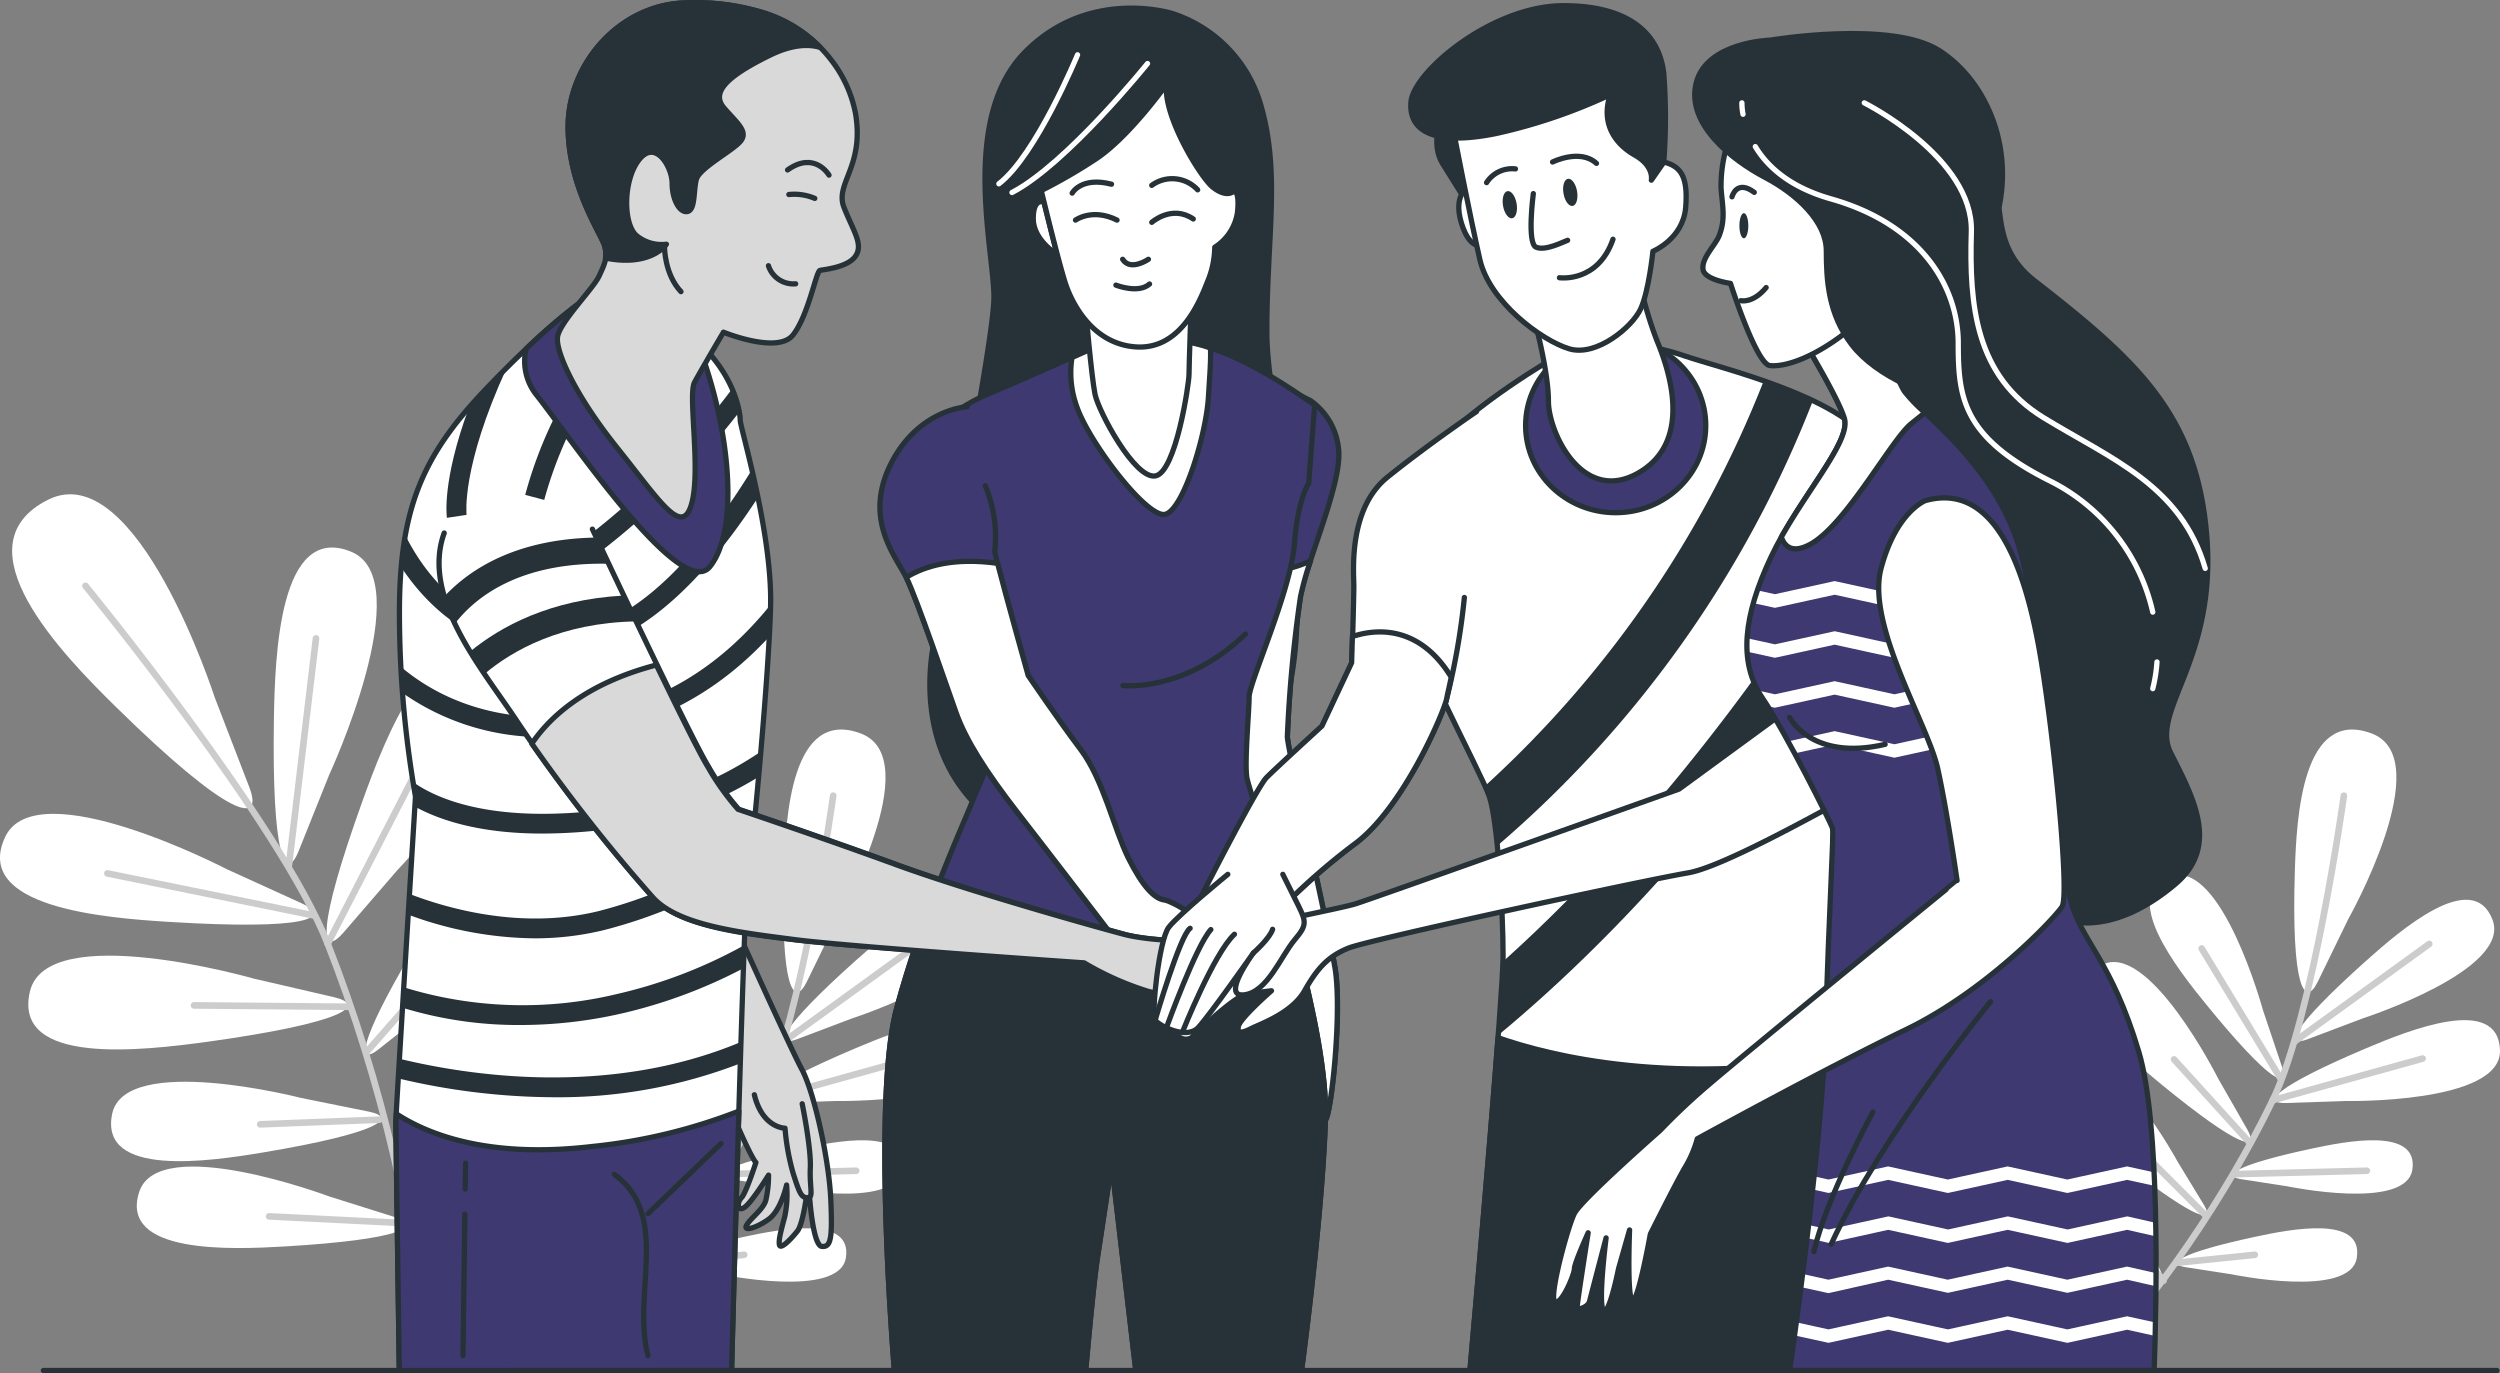 <svg xmlns="http://www.w3.org/2000/svg" xmlns:xlink="http://www.w3.org/1999/xlink" width="472.968" height="259.809" viewBox="0 0 472.968 259.809"><rect x="0" y="0" width="472.968" height="259.809" fill="#808080" stroke="none"/><defs><clipPath id="clip-path"><path id="Path_1462" data-name="Path 1462" d="M171.74,334.59s9.923,22.029,12.292,26.469,5.123,17.08,5.458,24.584,0,9.055-1.7,8.881-2.394-9.563-2.394-11.1v-2.381s-.856,8.868-2.22,10.58-3.25,3.585-3.411,2.568.335-2.741,1.017-5.3a20.207,20.207,0,0,0,.347-5.979s-1.029,4.775-3.411,6.487-4.961,2.394-4.106,1.029,3.076-2.9,3.585-4.614a21.482,21.482,0,0,0,.521-4.775s-3.25,5.284-4.614,6.14-1.364-1.017-.509-1.873,2.729-6.661,2.729-6.661-.521-.347-2.9-5.631-3.721-14.524-4.44-18.109-2.047-8.36-2.047-8.36l-13.148-22.029s-1.029-5.3,3.92-6.2S171.74,334.59,171.74,334.59Z" transform="translate(-152.698 -318.282)" fill="#fff" stroke="#263238" stroke-linecap="round" stroke-linejoin="round" stroke-width="1"></path></clipPath><clipPath id="clip-path-2"><path id="Path_1466" data-name="Path 1466" d="M179.755,358.332s1.712,8.372,1.538,12.118.682,5.644-.521,5.644-1.526-.856-2.729-4.614a44.058,44.058,0,0,1-1.538-8.534s-4.267,0-5.8-6.326" transform="translate(-170.7 -356.62)" fill="#fff" stroke="#263238" stroke-linecap="round" stroke-linejoin="round" stroke-width="1"></path></clipPath><clipPath id="clip-path-3"><path id="Path_1482" data-name="Path 1482" d="M263.573,343.351c-1.352,0-9.786,0-14.884-1.352s-29.136-8.075-42.966-13.135-29.954-10.493-29.954-10.493a48.885,48.885,0,0,1-5.743-8.1c-1.526-2.481-5.52-10.58-9.7-19.2-13.458,3.523-20.23,9.923-23.567,14.884a324.772,324.772,0,0,0,22.81,28.975c4.726,5.4,16.534,6.747,27,8.1s54.687,4.391,54.687,4.391a55.813,55.813,0,0,0,12.155,5.4c5.4,1.352,8.434,1.687,12.143.335s11.486-2.022,13.842-2.692,3.721-2.034,2.7-2.7S264.975,343.351,263.573,343.351Z" transform="translate(-136.76 -291.07)" fill="#fff" stroke="#263238" stroke-linecap="round" stroke-linejoin="round" stroke-width="1"></path></clipPath><clipPath id="clip-path-4"><path id="Path_1489" data-name="Path 1489" d="M178.665,191.676a25.638,25.638,0,0,1,13.793,9.2,23.728,23.728,0,0,1,4.626,10.245c1.65,10.047-4.006,13.148-2.183,17.712s3.647,6.934,2.183,9.129-6.016,2.555-6.747,2.741-2.2,8.571-5.11,12.23-13.148-.546-13.148-.546-4.192,7.12-5.47,9.489,1.24,16.608-.558,23-6.016-.546-14.053-10.58-11.684-18.258-11.312-21,6.747-9.129,7.851-11.5,1.637-3.473,1.092-5.656-6.934-11.163-6.934-22.636,9.117-22.45,21.173-23.368a44.194,44.194,0,0,1,14.8,1.538Z" transform="translate(-140.659 -190.043)" fill="#fff" stroke="#263238" stroke-linecap="round" stroke-linejoin="round" stroke-width="1"></path></clipPath><clipPath id="clip-path-5"><path id="Path_1522" data-name="Path 1522" d="M338.278,336.648c.323.967-.645,14.574-1.3,38.228-.5,18.146-4.8,50.4-6.785,64.411h68.951c.5-14.214,1.116-46.724-2.878-60.207-5.185-17.489-11.014-21.086-12.949-28.826s-4.862-50.544-9.724-66.743-19.436-25.923-21.706-29.483-9.4-24.3-9.4-24.3l-12.3,10.369s9.067,14.574,10.369,19.114-8.757,15.219-13.929,26.246-6.2,19.759-1.625,26.556S337.956,335.668,338.278,336.648Z" transform="translate(-322.083 -229.73)" fill="#3e3a71" stroke="#263238" stroke-linecap="round" stroke-linejoin="round" stroke-width="1"></path></clipPath></defs><g id="Team_spirit-bro" data-name="Team spirit-bro" transform="translate(-55.644 -189.542)"><g id="freepik--Plants--inject-113" transform="translate(55.644 283.009)"><path id="Path_1432" data-name="Path 1432" d="M342.577,332.489c-2.481,6.2-5.11,1.24-4.7-24.881.2-12.23,1.054-37.21,14.587-31.716,12.986,5.284-4.13,42.234-4.13,42.234Zm18.605,3.721s28.193-29.384,17.613-38.6c-11-9.6-19.932,13.755-24.088,25.266-8.856,24.547-8.037,30.116-3.634,25.043Zm5.941,26.37s25.812-18.382,19.064-26.965c-7.02-8.931-17.228,7.641-22.078,15.827-10.332,17.489-10.506,21.867-6.413,18.605Zm6.983,26.3s25.824-18.382,19.077-26.965c-7.033-8.931-17.241,7.628-22.078,15.827-10.332,17.476-10.518,21.867-6.413,18.605Zm-45.074-52.864s-36.131-18.8-42-6.065c-6.115,13.259,18.8,15.269,31.009,16.013,26.047,1.612,31.17-.744,25.067-3.547Zm5.085,20.689s-39.145-11.238-42.37,2.419c-3.349,14.2,21.47,11.163,33.589,9.526,25.849-3.6,30.389-6.921,23.852-8.459Zm8.955,22.574s-33.353-8.608-35.772,3.014c-2.481,12.093,18.419,8.993,28.627,7.281,21.768-3.647,25.539-6.561,19.982-7.7ZM348.3,397.88s-32.249-12.106-35.883-.806c-3.783,11.771,17.365,10.9,27.685,10.282,22.041-1.315,26.047-3.808,20.677-5.544Zm-21.619-94.428s-14.723-45.769-31.443-37.446c-17.365,8.682,2.7,29.285,12.763,39.17,21.446,21.086,28.082,22.55,25.266,15.194Z" transform="translate(-0.258 -264.994)" fill="#fff"></path><path id="Path_1433" data-name="Path 1433" d="M299.1,279s36.987,45.124,45.831,67.711c10.171,25.961,17.092,55.2,18.469,79.382" transform="translate(2.871 -261.628)" fill="none" stroke="#ccc" stroke-linecap="round" stroke-linejoin="round" stroke-width="1.252"></path><line id="Line_163" data-name="Line 163" y1="43.028" x2="5.147" transform="translate(340.434 27.307)" fill="none" stroke="#ccc" stroke-linecap="round" stroke-linejoin="round" stroke-width="1.252"></line><line id="Line_164" data-name="Line 164" y1="36.169" x2="18.605" transform="translate(347.802 48.901)" fill="none" stroke="#ccc" stroke-linecap="round" stroke-linejoin="round" stroke-width="1.252"></line><line id="Line_165" data-name="Line 165" x1="38.972" y1="7.938" transform="translate(306.114 71.773)" fill="none" stroke="#ccc" stroke-linecap="round" stroke-linejoin="round" stroke-width="1.252"></line><line id="Line_166" data-name="Line 166" y1="26.097" x2="22.909" transform="translate(355.12 79.501)" fill="none" stroke="#ccc" stroke-linecap="round" stroke-linejoin="round" stroke-width="1.252"></line><line id="Line_167" data-name="Line 167" x1="29.409" y1="0.26" transform="translate(322.511 96.742)" fill="none" stroke="#ccc" stroke-linecap="round" stroke-linejoin="round" stroke-width="1.252"></line><line id="Line_168" data-name="Line 168" x1="22.562" y2="0.881" transform="translate(335.026 118.361)" fill="none" stroke="#ccc" stroke-linecap="round" stroke-linejoin="round" stroke-width="1.252"></line><line id="Line_169" data-name="Line 169" y1="16.1" x2="12.081" transform="translate(362.215 115.88)" fill="none" stroke="#ccc" stroke-linecap="round" stroke-linejoin="round" stroke-width="1.252"></line><line id="Line_170" data-name="Line 170" x1="26.395" y1="1.315" transform="translate(336.713 136.656)" fill="none" stroke="#ccc" stroke-linecap="round" stroke-linejoin="round" stroke-width="1.252"></line><path id="Path_1434" data-name="Path 1434" d="M417.739,359.491c-4.552,1.712-3.163-2.121,10.915-14.723,6.6-5.916,20.317-17.737,24.038-7.839,3.585,9.513-24.484,18.605-24.484,18.605Zm7.157,11.7s29.5.558,29.2-9.6c-.31-10.568-17.117-3.845-25.278-.4-17.365,7.355-19.982,10.531-15.12,10.382Zm-11.1,16.125s22.463,4.7,23.715-3.113c1.24-8.124-12.54-5.408-19.275-3.957-14.376,3.088-16.794,5.147-13.061,5.743ZM403.289,403.97s22.475,4.7,23.715-3.113c1.3-8.124-12.528-5.42-19.275-3.969-14.363,3.088-16.844,5.147-13.123,5.743Zm5.966-49.961s-7.765-28.466-17.365-25.328c-10.059,3.262,1.129,17.514,6.735,24.373,11.945,14.649,15.715,16.211,14.2,11.585Zm-8.509,12.875s-13.259-26.345-22.1-21.359c-9.216,5.209,4.577,16.943,11.424,22.55,14.624,11.982,18.605,12.763,16.236,8.534Zm-7.6,15.852s-11.821-21.967-19.188-17.539c-7.665,4.614,4.267,14.214,10.2,18.8,12.639,9.786,16.038,10.357,13.917,6.834ZM385.8,394.68s-9.427-23.108-17.216-19.486c-8.112,3.721,2.729,14.587,8.137,19.784,11.535,11.076,14.884,12.007,13.123,8.273Zm39.58-57.887s17.1-30.327,4.465-35.127c-13.148-4.961-14.252,15.839-14.562,26.047-.67,21.781,1.811,26.047,4.341,20.912Z" transform="translate(18.871 -256.361)" fill="#fff"></path><path id="Path_1435" data-name="Path 1435" d="M422.411,311s-5.817,41.849-13.483,57.664c-8.807,18.159-22.1,37.5-34.308,50.123" transform="translate(21.022 -253.937)" fill="none" stroke="#ccc" stroke-linecap="round" stroke-linejoin="round" stroke-width="1.252"></path><line id="Line_171" data-name="Line 171" y1="18.407" x2="25.415" transform="translate(434.167 85.12)" fill="none" stroke="#ccc" stroke-linecap="round" stroke-linejoin="round" stroke-width="1.252"></line><line id="Line_172" data-name="Line 172" y1="7.889" x2="28.379" transform="translate(429.95 106.801)" fill="none" stroke="#ccc" stroke-linecap="round" stroke-linejoin="round" stroke-width="1.252"></line><line id="Line_173" data-name="Line 173" x1="14.934" y1="24.633" transform="translate(416.53 85.975)" fill="none" stroke="#ccc" stroke-linecap="round" stroke-linejoin="round" stroke-width="1.252"></line><line id="Line_174" data-name="Line 174" y1="0.645" x2="25.142" transform="translate(422.632 128.023)" fill="none" stroke="#ccc" stroke-linecap="round" stroke-linejoin="round" stroke-width="1.252"></line><line id="Line_175" data-name="Line 175" x1="14.326" y1="15.777" transform="translate(411.308 106.962)" fill="none" stroke="#ccc" stroke-linecap="round" stroke-linejoin="round" stroke-width="1.252"></line><line id="Line_176" data-name="Line 176" x1="11.56" y1="11.56" transform="translate(405.491 124.687)" fill="none" stroke="#ccc" stroke-linecap="round" stroke-linejoin="round" stroke-width="1.252"></line><line id="Line_177" data-name="Line 177" y1="1.488" x2="14.512" transform="translate(412.077 143.925)" fill="none" stroke="#ccc" stroke-linecap="round" stroke-linejoin="round" stroke-width="1.252"></line><line id="Line_178" data-name="Line 178" x1="12.267" y1="14.673" transform="translate(397.056 134.151)" fill="none" stroke="#ccc" stroke-linecap="round" stroke-linejoin="round" stroke-width="1.252"></line><path id="Path_1436" data-name="Path 1436" d="M112.162,332.479c-2.481,6.2-5.11,1.24-4.7-24.881.2-12.23,1.054-37.21,14.587-31.716,13,5.284-4.13,42.234-4.13,42.234Zm18.605,3.721s28.193-29.384,17.625-38.6c-11.014-9.6-19.945,13.755-24.1,25.266-8.856,24.547-8.037,30.116-3.634,25.043Zm5.941,26.345s25.824-18.382,19.064-26.965c-7.02-8.931-17.228,7.641-22.078,15.827-10.332,17.489-10.506,21.867-6.4,18.605Zm7,26.3s25.787-18.419,19.052-26.965c-7.033-8.931-17.241,7.628-22.078,15.827-10.332,17.477-10.518,21.867-6.413,18.605ZM98.592,335.977s-36.119-18.8-42-6.065C50.479,343.171,75.4,345.18,87.6,345.925c26.047,1.612,31.158-.744,25.055-3.547Zm5.085,20.689s-39.133-11.238-42.37,2.419c-3.349,14.2,21.47,11.163,33.589,9.526,25.849-3.6,30.4-6.921,23.864-8.459Zm8.955,22.574s-33.353-8.608-35.772,3.014c-2.481,12.093,18.419,8.993,28.627,7.281,21.768-3.647,25.539-6.561,19.982-7.7Zm5.222,18.605s-32.249-12.106-35.883-.806c-3.783,11.771,17.365,10.9,27.685,10.283,22.041-1.315,26.047-3.808,20.689-5.544Zm-21.594-94.4s-14.723-45.719-31.492-37.4c-17.365,8.682,2.7,29.285,12.763,39.17,21.458,21.086,28.094,22.55,25.266,15.194Z" transform="translate(-55.644 -264.985)" fill="#fff"></path><path id="Path_1437" data-name="Path 1437" d="M68.68,279s36.987,45.124,45.831,67.711c10.171,25.961,17.092,55.2,18.469,79.382" transform="translate(-52.51 -261.628)" fill="none" stroke="#ccc" stroke-linecap="round" stroke-linejoin="round" stroke-width="1.252"></path><line id="Line_179" data-name="Line 179" y1="43.028" x2="5.135" transform="translate(54.645 27.307)" fill="none" stroke="#ccc" stroke-linecap="round" stroke-linejoin="round" stroke-width="1.252"></line><line id="Line_180" data-name="Line 180" y1="36.169" x2="18.605" transform="translate(62.001 48.901)" fill="none" stroke="#ccc" stroke-linecap="round" stroke-linejoin="round" stroke-width="1.252"></line><line id="Line_181" data-name="Line 181" x1="38.959" y1="7.938" transform="translate(20.325 71.773)" fill="none" stroke="#ccc" stroke-linecap="round" stroke-linejoin="round" stroke-width="1.252"></line><line id="Line_182" data-name="Line 182" y1="26.097" x2="22.909" transform="translate(69.319 79.501)" fill="none" stroke="#ccc" stroke-linecap="round" stroke-linejoin="round" stroke-width="1.252"></line><line id="Line_183" data-name="Line 183" x1="29.409" y1="0.26" transform="translate(36.71 96.742)" fill="none" stroke="#ccc" stroke-linecap="round" stroke-linejoin="round" stroke-width="1.252"></line><line id="Line_184" data-name="Line 184" x1="22.562" y2="0.881" transform="translate(49.225 118.361)" fill="none" stroke="#ccc" stroke-linecap="round" stroke-linejoin="round" stroke-width="1.252"></line><line id="Line_185" data-name="Line 185" y1="16.1" x2="12.081" transform="translate(76.426 115.88)" fill="none" stroke="#ccc" stroke-linecap="round" stroke-linejoin="round" stroke-width="1.252"></line><line id="Line_186" data-name="Line 186" x1="26.395" y1="1.315" transform="translate(50.912 136.656)" fill="none" stroke="#ccc" stroke-linecap="round" stroke-linejoin="round" stroke-width="1.252"></line><path id="Path_1438" data-name="Path 1438" d="M187.329,359.491c-4.552,1.712-3.163-2.121,10.915-14.723,6.611-5.916,20.317-17.737,24.038-7.839,3.585,9.513-24.484,18.605-24.484,18.605Zm7.157,11.7s29.5.558,29.2-9.6c-.31-10.568-17.117-3.845-25.278-.4-17.365,7.355-19.982,10.531-15.12,10.382Zm-11.1,16.125s22.463,4.7,23.715-3.113c1.24-8.124-12.54-5.408-19.275-3.957-14.425,3.088-16.794,5.123-13.061,5.743ZM172.829,403.97s22.475,4.7,23.715-3.113c1.3-8.124-12.528-5.42-19.263-3.969-14.388,3.1-16.807,5.16-13.061,5.755Zm5.966-49.961s-7.752-28.466-17.365-25.328c-10.059,3.262,1.116,17.514,6.723,24.373,11.945,14.649,15.715,16.211,14.2,11.585Zm-8.509,12.875s-13.259-26.345-22.1-21.359c-9.216,5.209,4.577,16.943,11.436,22.55,14.624,11.982,18.605,12.763,16.224,8.534Zm-7.6,15.852s-11.821-21.967-19.188-17.539c-7.665,4.614,4.267,14.214,10.2,18.8,12.639,9.786,16.05,10.357,13.917,6.834ZM155.34,394.68s-9.414-23.108-17.216-19.486c-8.112,3.721,2.741,14.587,8.137,19.784,11.535,11.076,14.884,12.007,13.123,8.273Zm39.58-57.887s17.117-30.327,4.478-35.127c-13.16-4.961-14.252,15.839-14.574,26.047-.657,21.781,1.811,26.047,4.341,20.912Z" transform="translate(-36.519 -256.361)" fill="#fff"></path><path id="Path_1439" data-name="Path 1439" d="M191.991,311s-5.817,41.849-13.483,57.664c-8.806,18.159-22.1,37.5-34.308,50.123" transform="translate(-34.359 -253.937)" fill="none" stroke="#ccc" stroke-linecap="round" stroke-linejoin="round" stroke-width="1.252"></path><line id="Line_187" data-name="Line 187" y1="18.407" x2="25.415" transform="translate(148.366 85.12)" fill="none" stroke="#ccc" stroke-linecap="round" stroke-linejoin="round" stroke-width="1.252"></line><line id="Line_188" data-name="Line 188" y1="7.889" x2="28.379" transform="translate(144.149 106.801)" fill="none" stroke="#ccc" stroke-linecap="round" stroke-linejoin="round" stroke-width="1.252"></line><line id="Line_189" data-name="Line 189" x1="14.934" y1="24.633" transform="translate(130.728 85.975)" fill="none" stroke="#ccc" stroke-linecap="round" stroke-linejoin="round" stroke-width="1.252"></line><line id="Line_190" data-name="Line 190" y1="0.645" x2="25.142" transform="translate(136.831 128.023)" fill="none" stroke="#ccc" stroke-linecap="round" stroke-linejoin="round" stroke-width="1.252"></line><line id="Line_191" data-name="Line 191" x1="14.326" y1="15.777" transform="translate(125.506 106.962)" fill="none" stroke="#ccc" stroke-linecap="round" stroke-linejoin="round" stroke-width="1.252"></line><line id="Line_192" data-name="Line 192" x1="11.56" y1="11.56" transform="translate(119.689 124.687)" fill="none" stroke="#ccc" stroke-linecap="round" stroke-linejoin="round" stroke-width="1.252"></line><line id="Line_193" data-name="Line 193" y1="1.488" x2="14.512" transform="translate(126.275 143.925)" fill="none" stroke="#ccc" stroke-linecap="round" stroke-linejoin="round" stroke-width="1.252"></line><line id="Line_194" data-name="Line 194" x1="12.279" y1="14.673" transform="translate(111.255 134.151)" fill="none" stroke="#ccc" stroke-linecap="round" stroke-linejoin="round" stroke-width="1.252"></line></g><g id="freepik--Characters--inject-113" transform="translate(130.531 190.043)"><path id="Path_1440" data-name="Path 1440" d="M243.361,191.9s-15.876-5.061-28.019,7.442-5.743,37.471-5.743,46.24-11.163,64.5-11.163,64.5-5.408,20.255,9.451,33.092,42.321,11.721,54.042-12.986-.707-59.934-.707-78.142,2.7-30.376-1.352-43.536A25.588,25.588,0,0,0,243.361,191.9Z" transform="translate(-96.442 -189.842)" fill="#263238" stroke="#263238" stroke-linecap="round" stroke-linejoin="round" stroke-width="1"></path><path id="Path_1441" data-name="Path 1441" d="M235.638,199.33s-15.306,19.027-25.638,24.4" transform="translate(-93.432 -187.811)" fill="none" stroke="#fff" stroke-linecap="round" stroke-linejoin="round" stroke-width="1"></path><path id="Path_1442" data-name="Path 1442" d="M222.884,198S215.033,217.015,208,222.4" transform="translate(-93.913 -188.131)" fill="none" stroke="#fff" stroke-linecap="round" stroke-linejoin="round" stroke-width="1"></path><path id="Path_1443" data-name="Path 1443" d="M258.566,251.768a12.652,12.652,0,0,1,5.309,8.931c.906,6.326-5.842,20.95-7.194,28.181a258,258,0,0,0-2.468,26.481c0,2.257,7.69,35.7,9.042,43.834s-.682,27.288-1.811,28.689-4.292-5.2-4.515-9.489-8.583-37.285-11.746-47.22-2.27-23.046-2.27-23.046,4.3-30.054,4.3-41.577.347-20.143.347-20.143Z" transform="translate(-85.549 -176.496)" fill="#3e3a71" stroke="#263238" stroke-linecap="round" stroke-linejoin="round" stroke-width="1"></path><path id="Path_1444" data-name="Path 1444" d="M261.421,380.922c1.129-1.352,3.163-20.565,1.811-28.689s-9.017-41.577-9.017-43.784a257.982,257.982,0,0,1,2.481-26.432,58.12,58.12,0,0,1,1.91-6.847,19.548,19.548,0,0,1-8.521,1.935c-1.575,0-3.113,1.451-4.589,3.919-1.24,10.493-2.592,20.193-2.592,20.193s-.893,13.1,2.27,23.046,11.523,42.928,11.746,47.22S260.292,382.274,261.421,380.922Z" transform="translate(-85.552 -169.583)" fill="#fff" stroke="#263238" stroke-linecap="round" stroke-linejoin="round" stroke-width="1"></path><path id="Path_1445" data-name="Path 1445" d="M228.6,436.523c.5-5.557,1.538-16.869,2.208-21.235.905-5.867,2.7-17.849,2.7-17.849l4.577,39.083h31.356c1.129-8.521,3.969-31.368,4.515-47.443.682-20.106-14.462-61.683-14.884-64.845s.447-12.4.447-15.132,7.889-20.044,8.558-28.863,2.716-11.523,2.716-11.523l1.129-14.884c-.682-.223-10.816-8.2-20.987-11.163a37.917,37.917,0,0,0-18.977-.447s-14.686,6.549-22.14,9.712S196.24,261.2,196.054,269.1s14.45,41.577,15.814,44.07-2.94,11.287-4.751,15.814-9.265,20.788-14.227,38.86c-4.254,15.43-1.414,56.895-.484,68.678Z" transform="translate(-98.091 -177.741)" fill="#3e3a71" stroke="#263238" stroke-linecap="round" stroke-linejoin="round" stroke-width="1"></path><path id="Path_1446" data-name="Path 1446" d="M226.92,296.087s11.585,1.389,23.182-9.737" transform="translate(-89.365 -166.896)" fill="none" stroke="#263238" stroke-linecap="round" stroke-linejoin="round" stroke-width="1"></path><path id="Path_1447" data-name="Path 1447" d="M236.868,274.534c3.386-.905,7.69-14.884,8.137-22.14.248-4.056.5-7.082.384-9.315-.422-.136-.856-.285-1.24-.409a37.917,37.917,0,0,0-18.977-.447l-5.979,2.654a18.718,18.718,0,0,0,1,9.538C222.641,261.2,233.482,275.439,236.868,274.534Z" transform="translate(-91.276 -177.741)" fill="#fff" stroke="#263238" stroke-linecap="round" stroke-linejoin="round" stroke-width="1"></path><path id="Path_1448" data-name="Path 1448" d="M221.2,236.837s1.141,13.309,1.823,16.571,7.541,16.125,11.424,15.418,6.351-17.514,6.351-19.151.459-14.884.459-14.884S233.083,241.5,221.2,236.837Z" transform="translate(-90.74 -179.289)" fill="#fff" stroke="#263238" stroke-linecap="round" stroke-linejoin="round" stroke-width="1"></path><path id="Path_1449" data-name="Path 1449" d="M206.357,251.68s-9.253.459-14.45,10.853.893,17.365,2.927,21.458,7.69,20.788,9.489,25.762,5.433,10.841,11.758,18.977,19.647,25.526,19.647,25.526l3.622,6.326s6.1,7.008,6.772,7.231,4.751,5.42,6.326,2.257,0-14.45,0-14.45,2.481,4.961,3.4,3.833-.236-3.609-1.129-6.326-9.253-7.9-11.076-8.137-4.068-2.481-6.772-7.9-4.751-14.884-9.042-20.565-9.923-14-9.923-14-6.326-22.6-6.326-23.5a25.03,25.03,0,0,0-1.8-12.4" transform="translate(-98.273 -175.229)" fill="#3e3a71" stroke="#263238" stroke-linecap="round" stroke-linejoin="round" stroke-width="1"></path><path id="Path_1450" data-name="Path 1450" d="M242.678,339.326c-1.811-.223-4.068-2.481-6.772-7.9s-4.751-14.884-9.042-20.565-9.923-14-9.923-14-4.279-15.306-5.792-21.222c-8.31-1.166-13.793.509-17.278,2.642,2.034,4.068,7.69,20.788,9.489,25.762s5.433,10.841,11.759,18.977,19.647,25.526,19.647,25.526l3.622,6.326s6.1,7.008,6.772,7.231,4.751,5.42,6.326,2.257,0-14.45,0-14.45,2.481,4.961,3.4,3.833-.236-3.609-1.129-6.326S244.5,339.562,242.678,339.326Z" transform="translate(-97.309 -169.564)" fill="#fff" stroke="#263238" stroke-linecap="round" stroke-linejoin="round" stroke-width="1"></path><path id="Path_1451" data-name="Path 1451" d="M228.6,414.346c.5-5.557,1.538-16.869,2.208-21.235.905-5.867,2.7-17.849,2.7-17.849l4.577,39.083h31.356c1.129-8.521,3.969-31.368,4.515-47.443.285-8.372-2.183-20.478-5.185-31.976-26.506,5.8-56.56,1.6-72.164-1.426-1.315,3.882-2.6,7.963-3.721,12.168-4.254,15.43-1.414,56.895-.484,68.678Z" transform="translate(-98.091 -155.564)" fill="#263238" stroke="#263238" stroke-linecap="round" stroke-linejoin="round" stroke-width="1"></path><path id="Path_1452" data-name="Path 1452" d="M215.262,220.477s-2.022-.905-2.022,3.15,4.5,6.747,4.5,6.747Z" transform="translate(-92.653 -182.75)" fill="#fff" stroke="#263238" stroke-linecap="round" stroke-linejoin="round" stroke-width="1"></path><path id="Path_1453" data-name="Path 1453" d="M238.175,202.5s-7.219,10.171-13.557,14.239a101.373,101.373,0,0,1-10.158,5.867s3.163,13.11,4.515,17.365,5.408,11.771,13.545,12.217,11.759-8.149,13.346-12.217a17.576,17.576,0,0,0,1.426-6.648,9.451,9.451,0,0,0,4.292-6.549c.447-4.292-.682-4.068-.682-4.068s-1.24,1.4-3.932-.707C244.787,220.373,237.456,208.6,238.175,202.5Z" transform="translate(-92.36 -187.05)" fill="#fff" stroke="#263238" stroke-linecap="round" stroke-linejoin="round" stroke-width="1"></path><path id="Path_1454" data-name="Path 1454" d="M219.69,223.411s3.188-2.332,7.851,0" transform="translate(-91.103 -182.273)" fill="none" stroke="#263238" stroke-linecap="round" stroke-linejoin="round" stroke-width="1"></path><path id="Path_1455" data-name="Path 1455" d="M231.32,223.883s3.82-3.4,7.851-.633" transform="translate(-88.308 -182.323)" fill="none" stroke="#263238" stroke-linecap="round" stroke-linejoin="round" stroke-width="1"></path><path id="Path_1456" data-name="Path 1456" d="M219.18,219.5s1.7-3.175,7.442-1.687" transform="translate(-91.226 -183.464)" fill="none" stroke="#263238" stroke-linecap="round" stroke-linejoin="round" stroke-width="1"></path><path id="Path_1457" data-name="Path 1457" d="M231.32,218.154A6.561,6.561,0,0,1,240,219" transform="translate(-88.308 -183.59)" fill="none" stroke="#263238" stroke-linecap="round" stroke-linejoin="round" stroke-width="1"></path><path id="Path_1458" data-name="Path 1458" d="M231.755,229.19s-3.4,2.332-4.875,0" transform="translate(-89.375 -180.635)" fill="none" stroke="#263238" stroke-linecap="round" stroke-linejoin="round" stroke-width="1"></path><path id="Path_1459" data-name="Path 1459" d="M225.85,233.171s4.242,1.687,6.363-.211" transform="translate(-89.622 -179.729)" fill="none" stroke="#263238" stroke-linecap="round" stroke-linejoin="round" stroke-width="1"></path><path id="Path_1460" data-name="Path 1460" d="M171.74,334.59s9.923,22.029,12.292,26.469,5.123,17.08,5.458,24.584,0,9.055-1.7,8.881-2.394-9.563-2.394-11.1v-2.381s-.856,8.868-2.22,10.58-3.25,3.585-3.411,2.568.335-2.741,1.017-5.3a20.207,20.207,0,0,0,.347-5.979s-1.029,4.775-3.411,6.487-4.961,2.394-4.106,1.029,3.076-2.9,3.585-4.614a21.482,21.482,0,0,0,.521-4.775s-3.25,5.284-4.614,6.14-1.364-1.017-.509-1.873,2.729-6.661,2.729-6.661-.521-.347-2.9-5.631-3.721-14.524-4.44-18.109-2.047-8.36-2.047-8.36l-13.148-22.029s-1.029-5.3,3.92-6.2S171.74,334.59,171.74,334.59Z" transform="translate(-107.204 -159.221)" fill="#fff"></path><g id="Group_160" data-name="Group 160" transform="translate(45.494 159.061)" clip-path="url(#clip-path)"><path id="Path_1461" data-name="Path 1461" d="M171.74,334.59s9.923,22.029,12.292,26.469,5.123,17.08,5.458,24.584,0,9.055-1.7,8.881-2.394-9.563-2.394-11.1v-2.381s-.856,8.868-2.22,10.58-3.25,3.585-3.411,2.568.335-2.741,1.017-5.3a20.207,20.207,0,0,0,.347-5.979s-1.029,4.775-3.411,6.487-4.961,2.394-4.106,1.029,3.076-2.9,3.585-4.614a21.482,21.482,0,0,0,.521-4.775s-3.25,5.284-4.614,6.14-1.364-1.017-.509-1.873,2.729-6.661,2.729-6.661-.521-.347-2.9-5.631-3.721-14.524-4.44-18.109-2.047-8.36-2.047-8.36l-13.148-22.029s-1.029-5.3,3.92-6.2S171.74,334.59,171.74,334.59Z" transform="translate(-152.698 -318.282)" opacity="0.15"></path></g><path id="Path_1463" data-name="Path 1463" d="M171.74,334.59s9.923,22.029,12.292,26.469,5.123,17.08,5.458,24.584,0,9.055-1.7,8.881-2.394-9.563-2.394-11.1v-2.381s-.856,8.868-2.22,10.58-3.25,3.585-3.411,2.568.335-2.741,1.017-5.3a20.207,20.207,0,0,0,.347-5.979s-1.029,4.775-3.411,6.487-4.961,2.394-4.106,1.029,3.076-2.9,3.585-4.614a21.482,21.482,0,0,0,.521-4.775s-3.25,5.284-4.614,6.14-1.364-1.017-.509-1.873,2.729-6.661,2.729-6.661-.521-.347-2.9-5.631-3.721-14.524-4.44-18.109-2.047-8.36-2.047-8.36l-13.148-22.029s-1.029-5.3,3.92-6.2S171.74,334.59,171.74,334.59Z" transform="translate(-107.204 -159.221)" fill="none" stroke="#263238" stroke-linecap="round" stroke-linejoin="round" stroke-width="1"></path><path id="Path_1464" data-name="Path 1464" d="M179.755,358.332s1.712,8.372,1.538,12.118.682,5.644-.521,5.644-1.526-.856-2.729-4.614a44.058,44.058,0,0,1-1.538-8.534s-4.267,0-5.8-6.326" transform="translate(-102.878 -150.007)" fill="#fff"></path><g id="Group_161" data-name="Group 161" transform="translate(67.822 206.613)" clip-path="url(#clip-path-2)"><path id="Path_1465" data-name="Path 1465" d="M179.755,358.332s1.712,8.372,1.538,12.118.682,5.644-.521,5.644-1.526-.856-2.729-4.614a44.058,44.058,0,0,1-1.538-8.534s-4.267,0-5.8-6.326" transform="translate(-170.7 -356.62)" opacity="0.15"></path></g><path id="Path_1467" data-name="Path 1467" d="M179.755,358.332s1.712,8.372,1.538,12.118.682,5.644-.521,5.644-1.526-.856-2.729-4.614a44.058,44.058,0,0,1-1.538-8.534s-4.267,0-5.8-6.326" transform="translate(-102.878 -150.007)" fill="none" stroke="#263238" stroke-linecap="round" stroke-linejoin="round" stroke-width="1"></path><path id="Path_1468" data-name="Path 1468" d="M116.677,438.055h62.861c.31-11.759,2.369-88.561,2.989-92,.682-3.721,4.056-38.823,4.391-52.653s-5.743-33.762-5.743-35.114-1-9.786-10.456-16.881-16.881-7.082-18.9-6.078c0,0-7.442,5.073-19.25,17.563S116.7,275.507,116.7,294.745a201.756,201.756,0,0,0,3.039,34.73s-3.721,60.082-3.721,61.434S116.566,430.03,116.677,438.055Z" transform="translate(-116.02 -179.273)" fill="#fff" stroke="#263238" stroke-linecap="round" stroke-linejoin="round" stroke-width="1"></path><path id="Path_1469" data-name="Path 1469" d="M145.013,295.886a37.306,37.306,0,0,0,3.994-.223c14.462-1.575,27.04-16.36,35.338-29.136-.384-1.848-.769-3.622-1.154-5.247-7.827,12.763-20.478,29.148-34.581,30.686-19.635,2.133-28.528-13.334-31.009-18.332-.347,1.91-.608,3.919-.781,6.04C121.211,286.323,130.079,295.886,145.013,295.886Z" transform="translate(-115.828 -172.922)" fill="#263238"></path><path id="Path_1470" data-name="Path 1470" d="M135.75,272.124l3.6.955a77.72,77.72,0,0,1,21.086-35.449,30.072,30.072,0,0,0-3.721-1.65,80.623,80.623,0,0,0-20.962,36.144Z" transform="translate(-111.278 -179.003)" fill="#263238"></path><path id="Path_1471" data-name="Path 1471" d="M138.927,286.8c.843-.434,18.419-9.588,36.975-33.489a20.08,20.08,0,0,0-1.364-4.354c-18.68,24.807-37.1,34.407-37.3,34.506Z" transform="translate(-110.92 -175.883)" fill="#263238"></path><path id="Path_1472" data-name="Path 1472" d="M123.828,274.11l3.721-.558c0-.1-1.079-8.893,7.579-27.771-1.389,1.377-2.84,2.865-4.378,4.49-.992,1.042-1.91,2.071-2.791,3.1C122.885,267.139,123.778,273.737,123.828,274.11Z" transform="translate(-114.165 -176.647)" fill="#263238"></path><path id="Path_1473" data-name="Path 1473" d="M155.741,315.185c-21.384,2.778-32.249-1.712-37.111-5.16.285,1.811.484,2.816.484,2.816s0,.657-.112,1.848c4.763,2.617,12.4,5.1,24.1,5.1a101.941,101.941,0,0,0,13.123-.905,70.115,70.115,0,0,0,27.8-9.824c.149-1.563.285-3.163.422-4.788A66.247,66.247,0,0,1,155.741,315.185Z" transform="translate(-115.393 -162.589)" fill="#263238"></path><path id="Path_1474" data-name="Path 1474" d="M154.808,334.811a93.646,93.646,0,0,0,27.709-12.081c.149-1.34.322-2.977.521-4.85a91.663,91.663,0,0,1-29.123,13.309c-14.4,3.535-28.379-.409-35.759-3.25-.074,1.24-.161,2.58-.236,3.92a70.079,70.079,0,0,0,23.914,4.478,54.949,54.949,0,0,0,12.974-1.526Z" transform="translate(-115.563 -159.318)" fill="#263238"></path><path id="Path_1475" data-name="Path 1475" d="M116.623,351.75c-.087,1.34-.161,2.6-.223,3.721a129,129,0,0,0,29.272,3.56,95.419,95.419,0,0,0,35.474-6.425c0-1.364.087-2.729.124-4.056C156.364,359.031,129.721,354.938,116.623,351.75Z" transform="translate(-115.929 -151.947)" fill="#263238"></path><path id="Path_1476" data-name="Path 1476" d="M157.733,343.021a76.282,76.282,0,0,1-40.448-1.24c-.074,1.3-.161,2.592-.236,3.87a74.694,74.694,0,0,0,22.326,3.262,85.76,85.76,0,0,0,19.238-2.208,95.308,95.308,0,0,0,22.971-8.558c0-1.538.112-3,.161-4.366a91.563,91.563,0,0,1-24.013,9.241Z" transform="translate(-115.772 -155.496)" fill="#263238"></path><path id="Path_1477" data-name="Path 1477" d="M147.377,303.117c-15.256.769-25.117-4.862-30.587-9.5.087,1.712.2,3.374.322,4.961a46.179,46.179,0,0,0,27.449,8.335c.98,0,1.985,0,3-.074,14.971-.757,28.218-7.306,38.922-18.915.124-2.171.211-4.155.248-5.8v-.248C177.989,292.723,165.3,302.2,147.377,303.117Z" transform="translate(-115.835 -167.973)" fill="#263238"></path><path id="Path_1478" data-name="Path 1478" d="M168.181,243.221A26.859,26.859,0,0,0,166,241.41c-9.451-7.082-16.881-7.082-18.9-6.078a103.43,103.43,0,0,0-11.163,9.451,10.22,10.22,0,0,0,2.034,8.782c6.413,8.1,27.288,39.158,32.745,32.41s4.044-25.316-2.034-41.527C168.528,244.027,168.33,243.617,168.181,243.221Z" transform="translate(-111.298 -179.272)" fill="#3e3a71" stroke="#263238" stroke-linecap="round" stroke-linejoin="round" stroke-width="1"></path><path id="Path_1479" data-name="Path 1479" d="M151.623,270.35s18.233,38.823,21.942,44.9a48.882,48.882,0,0,0,5.743,8.1s16.125,5.42,29.954,10.493,37.868,11.734,42.916,13.135,13.5,1.352,14.884,1.352,17.551,3.721,18.605,4.391-.335,2.022-2.7,2.7-10.121,1.34-13.842,2.692-6.747,1.017-12.143-.335a55.814,55.814,0,0,1-12.155-5.4s-44.293-3.088-54.749-4.329-22.326-2.7-27-8.1a315.442,315.442,0,0,1-25.923-33.564c-6.351-9.6-17.973-23.083-13.569-35.3" transform="translate(-114.437 -170.742)" fill="#fff" stroke="#263238" stroke-linecap="round" stroke-linejoin="round" stroke-width="1"></path><path id="Path_1480" data-name="Path 1480" d="M263.573,343.351c-1.352,0-9.786,0-14.884-1.352s-29.136-8.075-42.966-13.135-29.954-10.493-29.954-10.493a48.885,48.885,0,0,1-5.743-8.1c-1.526-2.481-5.52-10.58-9.7-19.2-13.458,3.523-20.23,9.923-23.567,14.884a324.772,324.772,0,0,0,22.81,28.975c4.726,5.4,16.534,6.747,27,8.1s54.687,4.391,54.687,4.391a55.813,55.813,0,0,0,12.155,5.4c5.4,1.352,8.434,1.687,12.143.335s11.486-2.022,13.842-2.692,3.721-2.034,2.7-2.7S264.975,343.351,263.573,343.351Z" transform="translate(-111.035 -165.762)" fill="#fff"></path><g id="Group_162" data-name="Group 162" transform="translate(25.725 125.308)" clip-path="url(#clip-path-3)"><path id="Path_1481" data-name="Path 1481" d="M263.573,343.351c-1.352,0-9.786,0-14.884-1.352s-29.136-8.075-42.966-13.135-29.954-10.493-29.954-10.493a48.885,48.885,0,0,1-5.743-8.1c-1.526-2.481-5.52-10.58-9.7-19.2-13.458,3.523-20.23,9.923-23.567,14.884a324.772,324.772,0,0,0,22.81,28.975c4.726,5.4,16.534,6.747,27,8.1s54.687,4.391,54.687,4.391a55.813,55.813,0,0,0,12.155,5.4c5.4,1.352,8.434,1.687,12.143.335s11.486-2.022,13.842-2.692,3.721-2.034,2.7-2.7S264.975,343.351,263.573,343.351Z" transform="translate(-136.76 -291.07)" opacity="0.15"></path></g><path id="Path_1483" data-name="Path 1483" d="M263.573,343.351c-1.352,0-9.786,0-14.884-1.352s-29.136-8.075-42.966-13.135-29.954-10.493-29.954-10.493a48.885,48.885,0,0,1-5.743-8.1c-1.526-2.481-5.52-10.58-9.7-19.2-13.458,3.523-20.23,9.923-23.567,14.884a324.772,324.772,0,0,0,22.81,28.975c4.726,5.4,16.534,6.747,27,8.1s54.687,4.391,54.687,4.391a55.813,55.813,0,0,0,12.155,5.4c5.4,1.352,8.434,1.687,12.143.335s11.486-2.022,13.842-2.692,3.721-2.034,2.7-2.7S264.975,343.351,263.573,343.351Z" transform="translate(-111.035 -165.762)" fill="none" stroke="#263238" stroke-linecap="round" stroke-linejoin="round" stroke-width="1"></path><path id="Path_1484" data-name="Path 1484" d="M179.536,408.188c.149-5.854.744-27.97,1.377-49.068a105.428,105.428,0,0,1-27.871,6.7c-19.846,2.319-31.282-2.481-36.938-6.2,0,.831-.074,1.352-.074,1.464,0,1.24.533,39.071.645,47.133Z" transform="translate(-116.018 -149.406)" fill="#3e3a71" stroke="#263238" stroke-linecap="round" stroke-linejoin="round" stroke-width="1"></path><path id="Path_1485" data-name="Path 1485" d="M155.715,403.053c-3.076-11.672,4.366-26.556-6.375-34.283" transform="translate(-108.012 -147.087)" fill="none" stroke="#263238" stroke-linecap="round" stroke-linejoin="round" stroke-width="1"></path><line id="Line_195" data-name="Line 195" y1="13.272" x2="13.817" transform="translate(47.704 215.841)" fill="none" stroke="#263238" stroke-linecap="round" stroke-linejoin="round" stroke-width="1"></line><path id="Path_1486" data-name="Path 1486" d="M126.62,374.83l-.36,26.767" transform="translate(-113.559 -145.63)" fill="none" stroke="#263238" stroke-linecap="round" stroke-linejoin="round" stroke-width="1"></path><line id="Line_196" data-name="Line 196" x1="0.062" y2="4.887" transform="translate(13.123 219.562)" fill="none" stroke="#263238" stroke-linecap="round" stroke-linejoin="round" stroke-width="1"></line><path id="Path_1487" data-name="Path 1487" d="M178.665,191.676a25.638,25.638,0,0,1,13.793,9.2,23.728,23.728,0,0,1,4.626,10.245c1.65,10.047-4.006,13.148-2.183,17.712s3.647,6.934,2.183,9.129-6.016,2.555-6.747,2.741-2.2,8.571-5.11,12.23-13.148-.546-13.148-.546-4.192,7.12-5.47,9.489,1.24,16.608-.558,23-6.016-.546-14.053-10.58-11.684-18.258-11.312-21,6.747-9.129,7.851-11.5,1.637-3.473,1.092-5.656-6.934-11.163-6.934-22.636,9.117-22.45,21.173-23.368a44.194,44.194,0,0,1,14.8,1.538Z" transform="translate(-110.098 -190.043)" fill="#fff"></path><g id="Group_163" data-name="Group 163" transform="translate(30.561)" clip-path="url(#clip-path-4)"><path id="Path_1488" data-name="Path 1488" d="M178.665,191.676a25.638,25.638,0,0,1,13.793,9.2,23.728,23.728,0,0,1,4.626,10.245c1.65,10.047-4.006,13.148-2.183,17.712s3.647,6.934,2.183,9.129-6.016,2.555-6.747,2.741-2.2,8.571-5.11,12.23-13.148-.546-13.148-.546-4.192,7.12-5.47,9.489,1.24,16.608-.558,23-6.016-.546-14.053-10.58-11.684-18.258-11.312-21,6.747-9.129,7.851-11.5,1.637-3.473,1.092-5.656-6.934-11.163-6.934-22.636,9.117-22.45,21.173-23.368a44.194,44.194,0,0,1,14.8,1.538Z" transform="translate(-140.659 -190.043)" opacity="0.15"></path></g><path id="Path_1490" data-name="Path 1490" d="M178.665,191.676a25.638,25.638,0,0,1,13.793,9.2,23.728,23.728,0,0,1,4.626,10.245c1.65,10.047-4.006,13.148-2.183,17.712s3.647,6.934,2.183,9.129-6.016,2.555-6.747,2.741-2.2,8.571-5.11,12.23-13.148-.546-13.148-.546-4.192,7.12-5.47,9.489,1.24,16.608-.558,23-6.016-.546-14.053-10.58-11.684-18.258-11.312-21,6.747-9.129,7.851-11.5,1.637-3.473,1.092-5.656-6.934-11.163-6.934-22.636,9.117-22.45,21.173-23.368a44.194,44.194,0,0,1,14.8,1.538Z" transform="translate(-110.098 -190.043)" fill="none" stroke="#263238" stroke-linecap="round" stroke-linejoin="round" stroke-width="1"></path><path id="Path_1491" data-name="Path 1491" d="M180.453,200c4.391-2.158,7.5-2.1,9.538-1.488a25.923,25.923,0,0,0-11.721-6.834,44.2,44.2,0,0,0-14.8-1.538c-12.056.918-21.173,11.87-21.173,23.368s6.388,20.441,6.934,22.636a5.52,5.52,0,0,1,.136,2.22c8.682,1.724,11.523-2.617,11.523-2.617a7.442,7.442,0,0,1-5.656-1.637c-2.568-2.2-2.568-10.593.546-14.425s6.2,1.464,6.2,4.564,1.464,5.656,2.927,5.3,1.092-3.833,1.637-6.028,6.934-5.47,8.4-7.293-.732-3.473-3.1-6.2S171.5,204.378,180.453,200Z" transform="translate(-109.704 -190.043)" fill="#263238" stroke="#263238" stroke-linecap="round" stroke-linejoin="round" stroke-width="1"></path><path id="Path_1492" data-name="Path 1492" d="M157,227.35s0,5.123,3.113,8.4" transform="translate(-106.17 -181.077)" fill="none" stroke="#263238" stroke-linecap="round" stroke-linejoin="round" stroke-width="1"></path><path id="Path_1493" data-name="Path 1493" d="M180.869,220.052a9.923,9.923,0,0,0-4.9-.732" transform="translate(-101.611 -183.02)" fill="none" stroke="#263238" stroke-linecap="round" stroke-linejoin="round" stroke-width="1"></path><path id="Path_1494" data-name="Path 1494" d="M183.609,216.813s-2.692-4.651-7.839-.98" transform="translate(-101.659 -184.184)" fill="none" stroke="#263238" stroke-linecap="round" stroke-linejoin="round" stroke-width="1"></path><path id="Path_1495" data-name="Path 1495" d="M178,233.593a4.961,4.961,0,0,1-5.147-3.423" transform="translate(-102.361 -180.399)" fill="none" stroke="#263238" stroke-linecap="round" stroke-linejoin="round" stroke-width="1"></path><path id="Path_1496" data-name="Path 1496" d="M154.471,276.591l-2.332-4.961c-15,.26-23.777,5.854-28.739,11.163a35.6,35.6,0,0,0,2.009,5.147C129.316,282.868,137.689,276.232,154.471,276.591Z" transform="translate(-114.246 -170.434)" fill="#263238"></path><path id="Path_1497" data-name="Path 1497" d="M158.718,285.367l-2.332-4.887c-13.929.744-23.294,5.879-29.037,10.593.868,1.439,1.8,2.853,2.729,4.23C135.375,290.837,144.591,285.627,158.718,285.367Z" transform="translate(-113.297 -168.307)" fill="#263238"></path><path id="Path_1498" data-name="Path 1498" d="M286.212,327.789c1.563,4.676,2.6,21.309,2.6,30.153,0,7.368-4.713,60.951-6.276,78.427h70.477c.843-17.055,3.361-68.306,3.361-74.793,0-7.8-2.6-39.766.781-50.941s7.268-40.535,1.24-49.614-28.528-14.289-35.338-16.633-16.893-3.634-21.83-1.24c0,0-13.507,7.541-21.83,15.331s-11.945,19.759-10.394,29.371S284.649,323.113,286.212,327.789Z" transform="translate(-79.334 -177.587)" fill="#fff" stroke="#263238" stroke-linecap="round" stroke-linejoin="round" stroke-width="1"></path><path id="Path_1499" data-name="Path 1499" d="M344.207,251.431a95.41,95.41,0,0,0-9.315-3.721,205.017,205.017,0,0,1-52.752,76.678c.385.856.67,1.551.831,2.022a52.419,52.419,0,0,1,1.513,9.278A212.36,212.36,0,0,0,344.207,251.431Z" transform="translate(-76.093 -176.183)" fill="#263238"></path><path id="Path_1500" data-name="Path 1500" d="M357.462,281.605A79.9,79.9,0,0,0,357.115,263c-14.475,24.447-39.505,61.732-72.052,90.918-.087,2.568-.409,7.579-.893,13.929C315.849,341.626,340.9,307.727,357.462,281.605Z" transform="translate(-75.605 -172.508)" fill="#263238"></path><path id="Path_1501" data-name="Path 1501" d="M350.327,410.88c.6-12.143,2.047-41.6,2.828-59.921-34.3,6.561-58.408.322-67.984-3.039-1.464,19.312-4.2,50.42-5.321,62.96Z" transform="translate(-76.644 -152.098)" fill="#263238" stroke="#263238" stroke-linecap="round" stroke-linejoin="round" stroke-width="1"></path><ellipse id="Ellipse_61" data-name="Ellipse 61" cx="17.042" cy="16.484" rx="17.042" ry="16.484" transform="translate(213.737 63.526)" fill="#3e3a71" stroke="#263238" stroke-linecap="round" stroke-linejoin="round" stroke-width="1"></ellipse><path id="Path_1502" data-name="Path 1502" d="M289.52,238.916s2.853,10.134,2.853,16.125,6.5,19.759,17.154,13.52,5.2-20.528,3.374-24.956a73.1,73.1,0,0,1-3.113-10.394s-3.386,6.2-9.923,6.5a38.215,38.215,0,0,1-10.344-.794Z" transform="translate(-74.319 -179.668)" fill="#fff" stroke="#263238" stroke-linecap="round" stroke-linejoin="round" stroke-width="1"></path><path id="Path_1503" data-name="Path 1503" d="M275.482,208.941s-1.8,4.478.447,8.062l5.321,8.5-.447-19.684S276.375,202.231,275.482,208.941Z" transform="translate(-77.857 -186.483)" fill="#263238" stroke="#263238" stroke-linecap="round" stroke-linejoin="round" stroke-width="1"></path><path id="Path_1504" data-name="Path 1504" d="M280.445,217.89s-3.585,1.352-1.8,7.157,4.478,4.031,4.478,4.031Z" transform="translate(-77.053 -183.351)" fill="#fff" stroke="#263238" stroke-linecap="round" stroke-linejoin="round" stroke-width="1"></path><path id="Path_1505" data-name="Path 1505" d="M277.37,212.285s3.126,16.125,4.961,24.162,11.7,15.331,16.894,16.894,11.957-4.155,13.52-7.529,2.332-10.915,2.332-10.915,5.718-2.344,6.2-8.323-1.042-7.789-4.155-8.571l-2.344-1.042s1.3-9.613-2.071-15.591-15.331,1.823-21.57,3.634S276.589,206.306,277.37,212.285Z" transform="translate(-77.252 -187.854)" fill="#fff" stroke="#263238" stroke-linecap="round" stroke-linejoin="round" stroke-width="1"></path><path id="Path_1506" data-name="Path 1506" d="M289.6,219.17s-1.24,9.352.509,10.134,5.2-1.042,5.978-1.3" transform="translate(-74.402 -183.043)" fill="none" stroke="#263238" stroke-linecap="round" stroke-linejoin="round" stroke-width="1"></path><path id="Path_1507" data-name="Path 1507" d="M293.5,233.411s7.268,1.042,10.134-7.281" transform="translate(-73.363 -181.37)" fill="none" stroke="#263238" stroke-linecap="round" stroke-linejoin="round" stroke-width="1"></path><path id="Path_1508" data-name="Path 1508" d="M282.39,218a5.743,5.743,0,0,1,5.458-2.592" transform="translate(-76.033 -183.956)" fill="none" stroke="#263238" stroke-linecap="round" stroke-linejoin="round" stroke-width="1"></path><path id="Path_1509" data-name="Path 1509" d="M292.45,214.56s5.2-2.6,8.31.26" transform="translate(-73.615 -184.411)" fill="none" stroke="#263238" stroke-linecap="round" stroke-linejoin="round" stroke-width="1"></path><ellipse id="Ellipse_62" data-name="Ellipse 62" cx="1.302" cy="2.605" rx="1.302" ry="2.605" transform="translate(209.023 35.883) rotate(-9.86)" fill="#263238"></ellipse><ellipse id="Ellipse_63" data-name="Ellipse 63" cx="1.302" cy="2.605" rx="1.302" ry="2.605" transform="translate(220.461 33.549) rotate(-9.86)" fill="#263238"></ellipse><path id="Path_1510" data-name="Path 1510" d="M308.561,207.342a103.109,103.109,0,0,1-21.57,7.343c-11.436,2.332-16.633-.26-16.125-5.978s15.331-18.2,28.838-18.2,18.2,6.2,18.977,12.738a111.777,111.777,0,0,1,0,16.894l-2.344,3.374s.6-2.63-3.126-4.738S306.737,212.8,308.561,207.342Z" transform="translate(-78.811 -189.931)" fill="#263238" stroke="#263238" stroke-linecap="round" stroke-linejoin="round" stroke-width="1"></path><path id="Path_1511" data-name="Path 1511" d="M366.227,220c2.543,1.947-.447,10.084,7.938,16.608,19.3,15.008,30.463,25.167,32.522,47.468,2.257,24.311-10.8,33.762-6.747,41.862s9.451,17.551.893,24.807-22.5,13.507-34.2-3.6-18.01-54.91-22.959-75.661-13.048-30.6-11.709-39.6c1.315-8.682,8.4-14.884,16.869-16.385A21.719,21.719,0,0,1,366.227,220Z" transform="translate(-64.152 -184.005)" fill="#263238" stroke="#263238" stroke-linecap="round" stroke-linejoin="round" stroke-width="1"></path><path id="Path_1512" data-name="Path 1512" d="M366.294,288.73l-36.069,26.382s-57.763,20.639-61.162,21.694-19.6,3.92-23,5.743-9.923,13.855-10.977,16.732a2.121,2.121,0,0,0,2.878,2.878c.781-.794,8.36-8.112,10.717-8.372s4.44-.521,4.44-.521-6.016,5.234-6.276,6.8,1.054,1.042,2.617.26,7.579-2.878,9.923-7.058,4.44-6.537,8.36-8.1,55.071-12.652,64.225-14.214,42.085-21.346,43.66-21.607S371.268,288.73,366.294,288.73Z" transform="translate(-87.464 -166.324)" fill="#fff" stroke="#263238" stroke-linecap="round" stroke-linejoin="round" stroke-width="1"></path><path id="Path_1513" data-name="Path 1513" d="M338.278,336.648c.323.967-.645,14.574-1.3,38.228-.5,18.146-4.8,50.4-6.785,64.411h68.951c.5-14.214,1.116-46.724-2.878-60.207-5.185-17.489-11.014-21.086-12.949-28.826s-4.862-50.544-9.724-66.743-19.436-25.923-21.706-29.483-9.4-24.3-9.4-24.3l-12.3,10.369s9.067,14.574,10.369,19.114-8.757,15.219-13.929,26.246-6.2,19.759-1.625,26.556S337.956,335.668,338.278,336.648Z" transform="translate(-66.493 -180.505)" fill="#3e3a71"></path><g id="Group_164" data-name="Group 164" transform="translate(255.59 49.225)" clip-path="url(#clip-path-5)"><path id="Path_1514" data-name="Path 1514" d="M346.406,370.093l11.3,2.481,11.3-2.481,11.3,2.481,11.3-2.481,5.234,1.141-.112-2.555L391.6,367.55l-11.3,2.481-11.3-2.481-11.3,2.481-11.3-2.481-11.287,2.481-2.716-.6c-.087.831-.174,1.65-.273,2.481l2.989.657Z" transform="translate(-319.668 -196.605)" fill="#fff"></path><path id="Path_1515" data-name="Path 1515" d="M359.79,301.16l-11.3,2.481-11.3-2.481-8.831,1.935,1.24,2.27,7.6-1.662,11.3,2.481,11.3-2.481,11.3,2.481,7.144-1.575c-.1-.819-.186-1.65-.285-2.481l-6.859,1.513Z" transform="translate(-320.575 -212.562)" fill="#fff"></path><path id="Path_1516" data-name="Path 1516" d="M346.837,385.311l11.3,2.481,11.3-2.481,11.3,2.481,11.3-2.481,5.47,1.24V384.07l-5.482-1.24-11.3,2.481-11.3-2.481-11.3,2.481-11.3-2.481-11.287,2.481-4.887-1.079c-.1.843-.211,1.662-.31,2.481l5.2,1.141Z" transform="translate(-320.099 -192.933)" fill="#fff"></path><path id="Path_1517" data-name="Path 1517" d="M397.639,391.588l-5.371-1.178-11.3,2.481-11.3-2.481-11.3,2.481-11.3-2.481-11.287,2.481-6.09-1.34c-.112.843-.223,1.674-.323,2.481l6.413,1.4,11.287-2.481,11.3,2.481,11.3-2.481,11.3,2.481,11.3-2.481,5.321,1.178C397.6,393.3,397.626,392.457,397.639,391.588Z" transform="translate(-320.332 -191.111)" fill="#fff"></path><path id="Path_1518" data-name="Path 1518" d="M323.07,282.438l4.093.893,11.3-2.481,11.3,2.481,11.3-2.481,11.3,2.481,3.386-.744c-.149-.831-.3-1.65-.447-2.481l-2.94.645-11.3-2.481-11.3,2.481-11.3-2.481-11.3,2.481-3.349-.732Q323.4,281.272,323.07,282.438Z" transform="translate(-321.846 -218.063)" fill="#fff"></path><path id="Path_1519" data-name="Path 1519" d="M361.3,285.92,350,288.4l-11.3-2.481L327.4,288.4l-5.259-1.154a21.734,21.734,0,0,0,0,2.543l5.259,1.154,11.3-2.481,11.3,2.481,11.3-2.481,11.3,2.481,4.837-1.067c-.124-.831-.236-1.65-.36-2.481l-4.478.98Z" transform="translate(-322.079 -216.225)" fill="#fff"></path><path id="Path_1520" data-name="Path 1520" d="M360.894,293.54l-11.3,2.481-11.3-2.481-11.3,2.481-3.225-.707c.248.459.521.918.819,1.364s.657,1,1,1.575l1.4.31,11.3-2.481,11.3,2.481,11.3-2.481,11.3,2.481,6.053-1.327c-.1-.831-.211-1.65-.31-2.481L372.193,296Z" transform="translate(-321.678 -214.393)" fill="#fff"></path><path id="Path_1521" data-name="Path 1521" d="M346.6,377.713l11.3,2.481,11.3-2.481,11.3,2.481,11.3-2.481,5.458,1.24V376.41l-5.42-1.24-11.3,2.481-11.3-2.481-11.3,2.481-11.3-2.481-11.287,2.481-3.721-.831-.3,2.481,4.056.893Z" transform="translate(-319.861 -194.774)" fill="#fff"></path></g><path id="Path_1523" data-name="Path 1523" d="M338.278,336.648c.323.967-.645,14.574-1.3,38.228-.5,18.146-4.8,50.4-6.785,64.411h68.951c.5-14.214,1.116-46.724-2.878-60.207-5.185-17.489-11.014-21.086-12.949-28.826s-4.862-50.544-9.724-66.743-19.436-25.923-21.706-29.483-9.4-24.3-9.4-24.3l-12.3,10.369s9.067,14.574,10.369,19.114-8.757,15.219-13.929,26.246-6.2,19.759-1.625,26.556S337.956,335.668,338.278,336.648Z" transform="translate(-66.493 -180.505)" fill="none" stroke="#263238" stroke-linecap="round" stroke-linejoin="round" stroke-width="1"></path><path id="Path_1524" data-name="Path 1524" d="M328.6,299.06s4.168,8.348,18.084,5.1" transform="translate(-64.927 -163.841)" fill="none" stroke="#263238" stroke-linecap="round" stroke-linejoin="round" stroke-width="1"></path><path id="Path_1525" data-name="Path 1525" d="M365.09,342.42s-20.863,25.5-30.14,45.893" transform="translate(-63.4 -153.42)" fill="none" stroke="#263238" stroke-linecap="round" stroke-linejoin="round" stroke-width="1"></path><path id="Path_1526" data-name="Path 1526" d="M343.473,359.25s-8.819,16.224-11.163,26.419" transform="translate(-64.035 -149.375)" fill="none" stroke="#263238" stroke-linecap="round" stroke-linejoin="round" stroke-width="1"></path><path id="Path_1527" data-name="Path 1527" d="M332.884,282.941c6.735-3.721,15.331-19.846,19.077-22.822l2.555-2.047a28.687,28.687,0,0,1-3.895-4.044c-2.27-3.56-9.4-24.3-9.4-24.3l-12.3,10.369s9.067,14.574,10.369,19.114c1.141,4.006-6.561,12.825-11.945,22.413C327.973,283.4,329.461,284.839,332.884,282.941Z" transform="translate(-65.229 -180.505)" fill="#fff" stroke="#263238" stroke-linecap="round" stroke-linejoin="round" stroke-width="1"></path><path id="Path_1528" data-name="Path 1528" d="M320.924,210.095a26.841,26.841,0,0,0-2.109,10.766c.223,3.275.93,5.867-.385,9.1-.769,1.861-3.374,4.23-3.014,6.375.322,1.935,5.185,2.592,5.185,2.592s4.862,15.219,7.442,15.542,8.422-1.24,15.864-7.442-1.612-28.528-8.1-34.345S324.161,206.2,320.924,210.095Z" transform="translate(-68.103 -185.813)" fill="#fff" stroke="#263238" stroke-linecap="round" stroke-linejoin="round" stroke-width="1"></path><ellipse id="Ellipse_64" data-name="Ellipse 64" cx="0.843" cy="2.381" rx="0.843" ry="2.381" transform="translate(254.185 39.823)" fill="#263238"></ellipse><path id="Path_1529" data-name="Path 1529" d="M319.82,220.006s.843-3.374,4.217-.843" transform="translate(-67.037 -183.271)" fill="none" stroke="#263238" stroke-linecap="round" stroke-linejoin="round" stroke-width="1"></path><path id="Path_1530" data-name="Path 1530" d="M321.18,235.981s2.245.571,4.775-2.481" transform="translate(-66.71 -179.599)" fill="none" stroke="#263238" stroke-linecap="round" stroke-linejoin="round" stroke-width="1"></path><path id="Path_1531" data-name="Path 1531" d="M328.355,196.013s-11.994.335-13.942,8.1,6.81,14.587,12.962,17.824,11.659,8.422,11.659,13.929.335,11.994,4.862,17.824,14.884,10.692,23.008,10.369-.645-19.387,3.882-33.031-1.24-27.213-10.369-33.043S328.355,196.013,328.355,196.013Z" transform="translate(-68.403 -188.91)" fill="#263238" stroke="#263238" stroke-linecap="round" stroke-linejoin="round" stroke-width="1"></path><path id="Path_1532" data-name="Path 1532" d="M384.794,290.61a27.542,27.542,0,0,1-.794,5.036" transform="translate(-51.611 -165.872)" fill="none" stroke="#fff" stroke-linecap="round" stroke-linejoin="round" stroke-width="1"></path><path id="Path_1533" data-name="Path 1533" d="M323.38,212c2.233,3.721,6.462,7.69,14.413,9.923,17.365,4.961,23.976,16.956,23.976,27.288s.831,17.774,17.365,26.047a36.8,36.8,0,0,1,19.436,24.807" transform="translate(-66.181 -184.766)" fill="none" stroke="#fff" stroke-linecap="round" stroke-linejoin="round" stroke-width="1"></path><path id="Path_1534" data-name="Path 1534" d="M321.33,205.33a11.524,11.524,0,0,0,.211,2.146" transform="translate(-66.674 -186.369)" fill="none" stroke="#fff" stroke-linecap="round" stroke-linejoin="round" stroke-width="1"></path><path id="Path_1535" data-name="Path 1535" d="M340,205.33s20.677,10.344,20.255,24.4.831,27.288,13.644,35.139,26.047,12.825,30.6,28.528" transform="translate(-62.187 -186.369)" fill="none" stroke="#fff" stroke-linecap="round" stroke-linejoin="round" stroke-width="1"></path><path id="Path_1536" data-name="Path 1536" d="M362.926,266.1s-5.495,2.084-8.36,12.8,8.881,29.533,10.717,37.905,3.659,21.16,3.659,21.16S327.9,371.456,321.9,376.653a123.189,123.189,0,0,0-9.154,8.62s-14.884,13.073-16.2,15.69-4.961,16.2-3.659,16.72,3.659-5.222,3.659-6.264,2.6-6.8,2.6-6.8-2.084,13.3-2.084,14.041,2.084,0,2.344-1.054,3.138-12.019,3.138-12.019-1.563,12.279-.521,13.644S304.9,411.4,304.9,411.4l2.084-7.318s-.521,12.8.533,13.321,3.4-12.54,3.4-12.54,4.7-9.414,6.524-12.552a21.207,21.207,0,0,0,2.357-5.482s24.311-13.334,39.468-20.652,27.97-20.912,29.533-23.257-1.836-35.288-4.44-49.4S376.26,262.38,362.926,266.1Z" transform="translate(-73.577 -171.888)" fill="#fff" stroke="#263238" stroke-linecap="round" stroke-linejoin="round" stroke-width="1"></path><path id="Path_1537" data-name="Path 1537" d="M291.495,252.42s-9.352,6.363-16.832,12.4S268.3,282.784,268.3,285.4s-.372,14.587-.372,14.587l-5.619,11.969s-8.6,7.864-10.469,9.737-12.714,23.182-12.714,23.182L236.51,348.6l14.252,1.836a122.647,122.647,0,0,1,17.576-16.124c9.315-6.748,17.154-25.353,17.538-27.647a131.209,131.209,0,0,0,3.337-19.077" transform="translate(-87.06 -175.051)" fill="#fff" stroke="#263238" stroke-linecap="round" stroke-linejoin="round" stroke-width="1"></path><path id="Path_1538" data-name="Path 1538" d="M286.741,294.589c-6.289-10.32-14.884-8.98-18.7-7.69-.087,2.729-.149,4.961-.149,4.961l-5.619,11.969s-8.6,7.864-10.469,9.737-12.714,23.182-12.714,23.182l-2.617,3.721,14.3,1.885a122.648,122.648,0,0,1,17.576-16.125c9.315-6.748,17.154-25.353,17.538-27.647C286.022,297.827,286.369,296.437,286.741,294.589Z" transform="translate(-87.07 -166.974)" fill="#fff" stroke="#263238" stroke-linecap="round" stroke-linejoin="round" stroke-width="1"></path><path id="Path_1539" data-name="Path 1539" d="M245.624,323s-9.29,7.591-11.163,10-3.337,16.559-2.592,17.588,5.941,3.8,8.174,1.377,10.407-14.078,10.407-14.078-6.2,8.385-1.774,7.913,6.971-7.293,9.576-10.394,2.233-3.448,0-7.926L256.03,323" transform="translate(-88.223 -158.087)" fill="#fff" stroke="#263238" stroke-linecap="round" stroke-linejoin="round" stroke-width="1"></path><path id="Path_1540" data-name="Path 1540" d="M231.84,348.595s4.726-16.125,6.611-17.365" transform="translate(-88.183 -156.109)" fill="none" stroke="#263238" stroke-linecap="round" stroke-linejoin="round" stroke-width="1"></path><path id="Path_1541" data-name="Path 1541" d="M233.63,349.725s5.482-15.157,8.31-18.3" transform="translate(-87.752 -156.061)" fill="none" stroke="#263238" stroke-linecap="round" stroke-linejoin="round" stroke-width="1"></path><path id="Path_1542" data-name="Path 1542" d="M236,350.634s5.941-14.884,9.836-18.494" transform="translate(-87.183 -155.891)" fill="none" stroke="#263238" stroke-linecap="round" stroke-linejoin="round" stroke-width="1"></path><path id="Path_1543" data-name="Path 1543" d="M246.81,335.87s3.163-2.8,3.647-4.49" transform="translate(-84.585 -156.073)" fill="#fff" stroke="#263238" stroke-linecap="round" stroke-linejoin="round" stroke-width="1"></path></g><g id="freepik--Desk--inject-113" transform="translate(63.85 448.826)"><line id="Line_197" data-name="Line 197" x2="464.188" fill="none" stroke="#263238" stroke-linecap="round" stroke-linejoin="round" stroke-width="1"></line></g></g></svg>